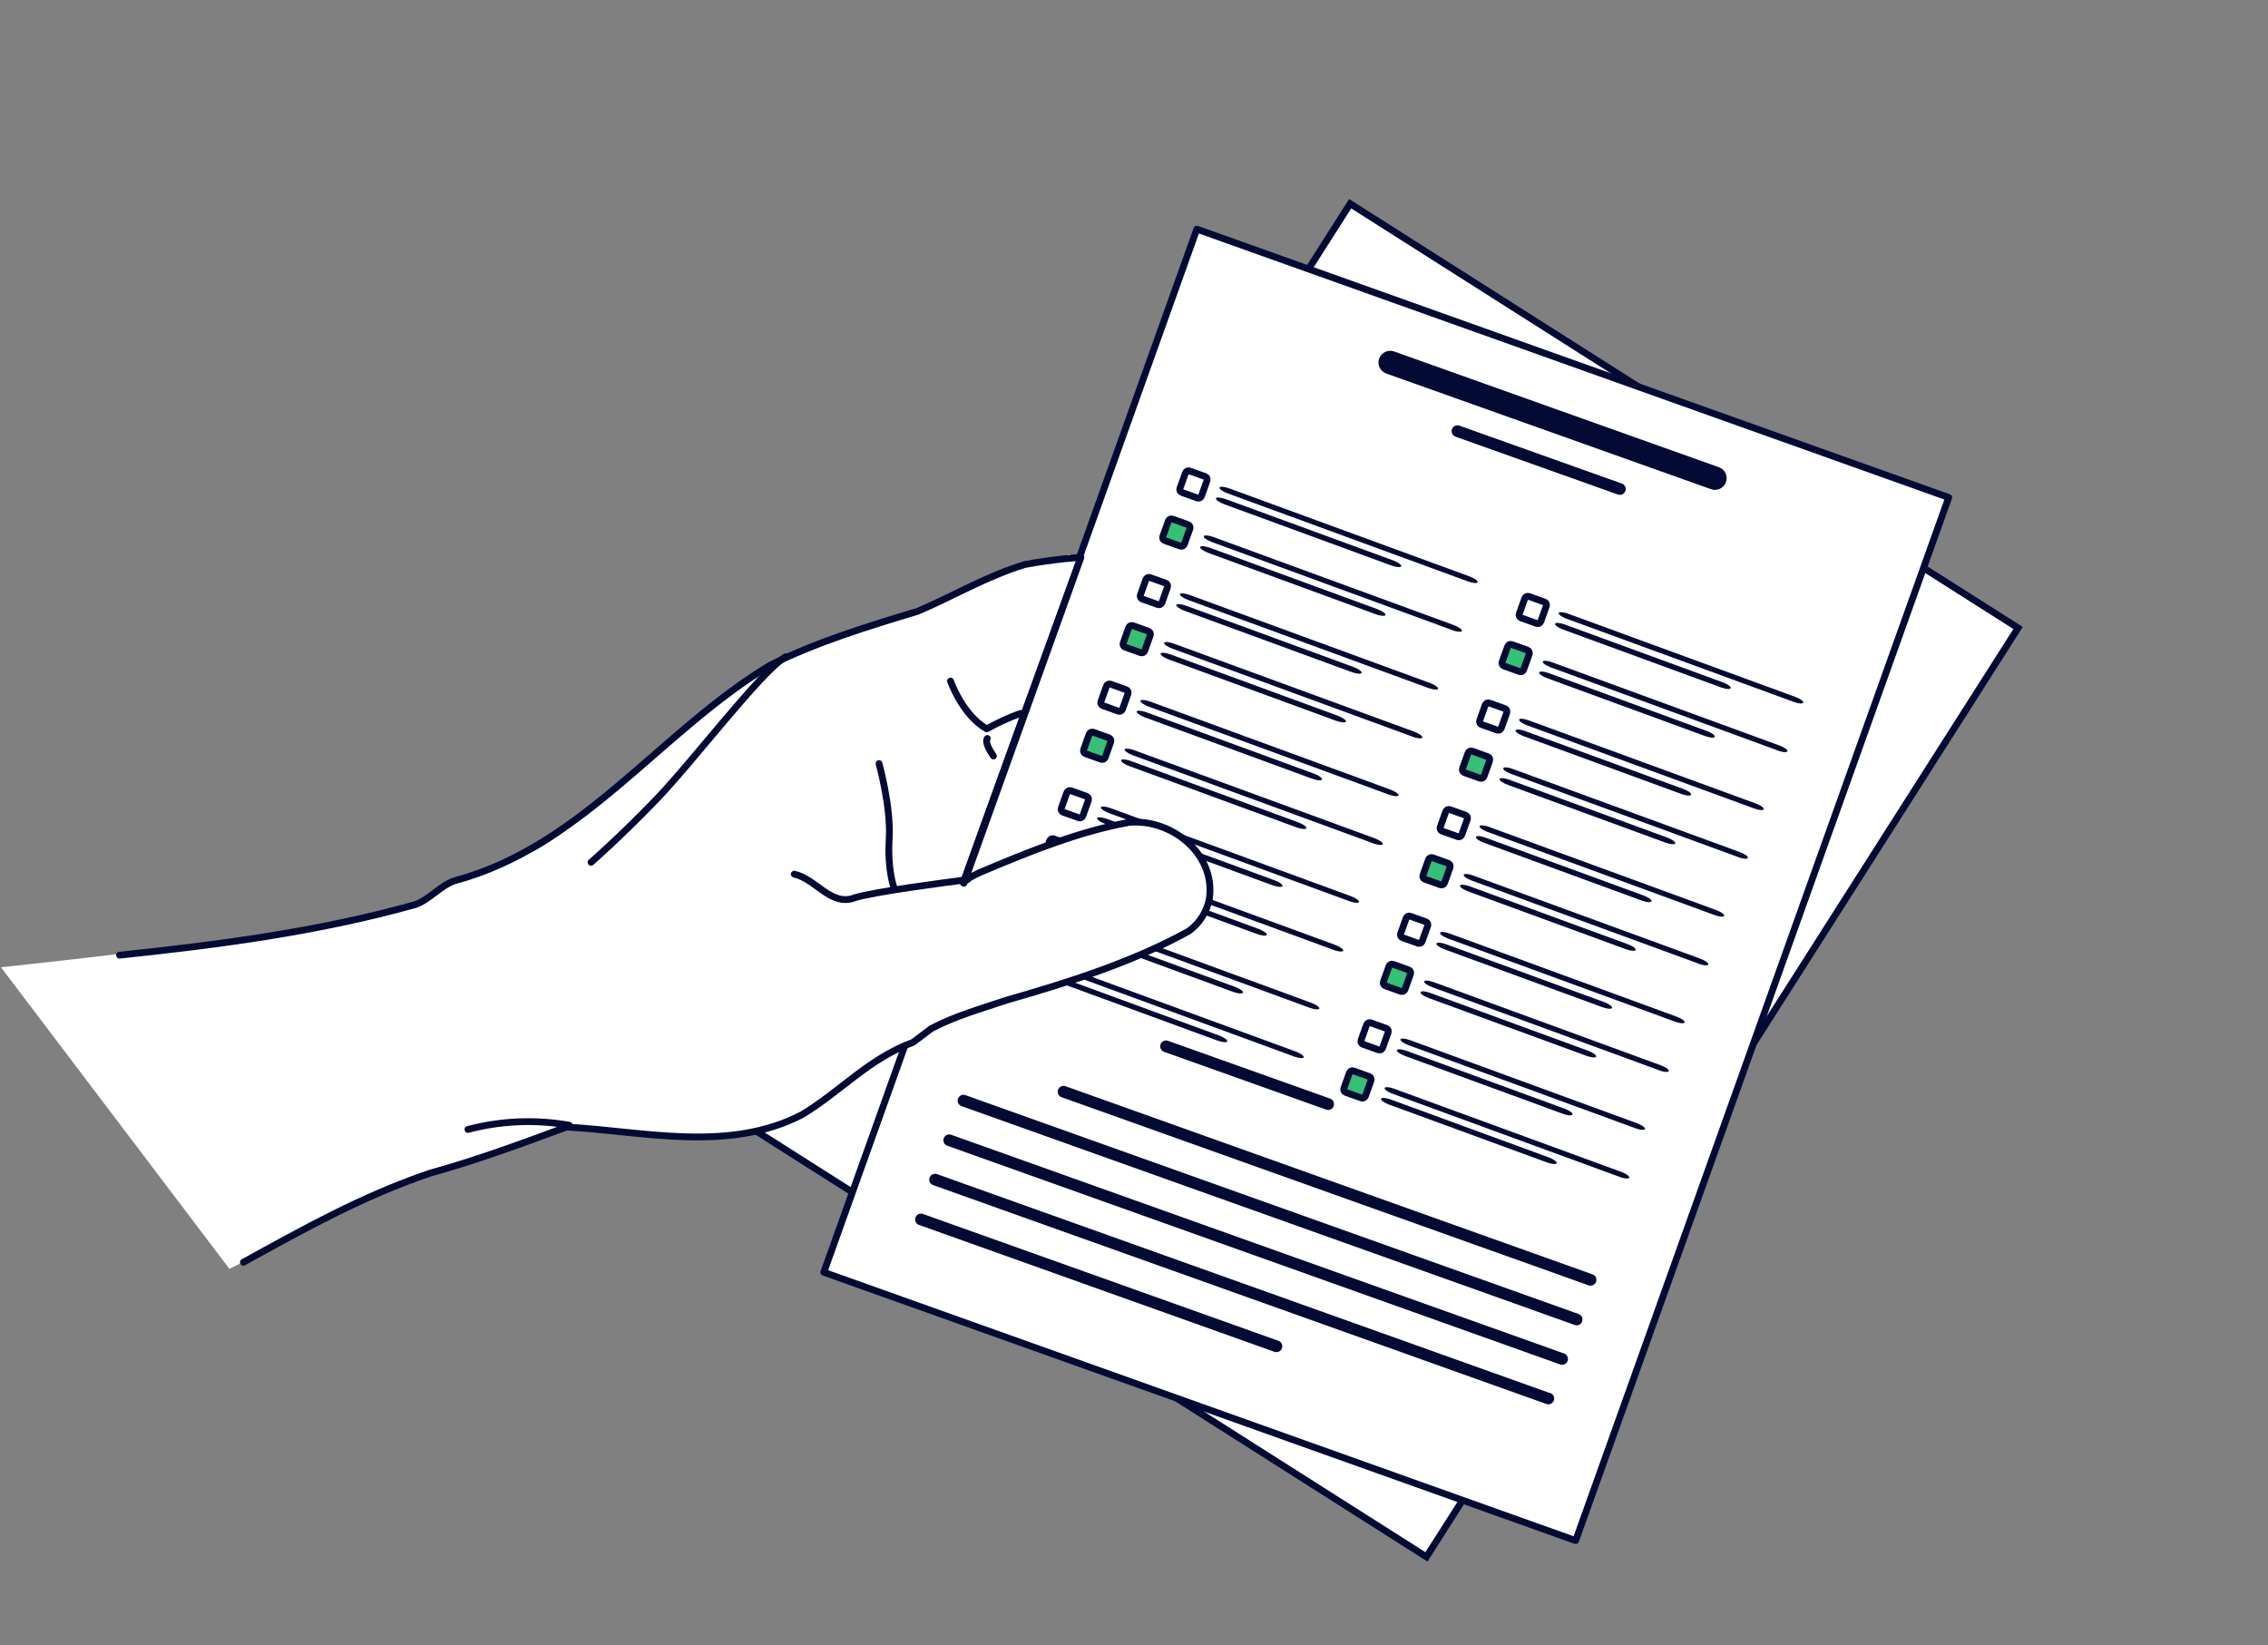 <?xml version="1.0" encoding="UTF-8"?> <svg xmlns="http://www.w3.org/2000/svg" width="233" height="169" viewBox="0 0 233 169" fill="none"><rect x="0" y="0" width="233" height="169" fill="#808080" stroke="none"/> <path d="M207.325 64.505L146.545 159.919L84.099 120.257L77.927 116.337L96.147 87.734L138.707 20.924L207.325 64.505Z" fill="white" stroke="#030B34" stroke-width="0.7"></path> <path d="M161.873 158.249L91.85 133.26L84.632 130.685L96.168 98.432L122.957 23.537L200.199 51.101L161.873 158.249Z" fill="white" stroke="#030B34" stroke-width="0.7" stroke-linecap="round" stroke-linejoin="round"></path> <mask id="mask0_4479_15776" style="mask-type:luminance" maskUnits="userSpaceOnUse" x="84" y="23" width="117" height="136"> <path d="M161.871 158.246L91.849 133.258L84.63 130.683L96.167 98.431L122.957 23.535L200.198 51.098L161.871 158.246Z" fill="white"></path> </mask> <g mask="url(#mask0_4479_15776)"> <path d="M176.572 47.987L143.224 36.103C142.923 35.996 142.592 36.012 142.303 36.148C142.015 36.284 141.792 36.529 141.684 36.829C141.577 37.129 141.593 37.459 141.729 37.747C141.866 38.036 142.111 38.258 142.412 38.366L175.76 50.242C175.91 50.298 176.069 50.324 176.228 50.318C176.388 50.312 176.545 50.275 176.689 50.208C176.834 50.141 176.964 50.046 177.072 49.929C177.18 49.811 177.263 49.673 177.316 49.523C177.37 49.373 177.393 49.214 177.385 49.055C177.376 48.896 177.336 48.74 177.266 48.597C177.196 48.454 177.099 48.325 176.979 48.22C176.859 48.115 176.72 48.034 176.569 47.983L176.572 47.987Z" fill="#030B34"></path> <path d="M166.587 49.659L149.932 43.722C149.782 43.669 149.616 43.677 149.472 43.745C149.328 43.814 149.216 43.937 149.163 44.087C149.109 44.237 149.118 44.402 149.186 44.546C149.255 44.69 149.378 44.801 149.528 44.855L166.186 50.788C166.262 50.819 166.342 50.835 166.424 50.834C166.505 50.833 166.586 50.815 166.66 50.782C166.734 50.749 166.801 50.701 166.857 50.641C166.912 50.581 166.954 50.511 166.982 50.434C167.009 50.358 167.02 50.276 167.015 50.195C167.009 50.114 166.988 50.035 166.951 49.962C166.914 49.89 166.862 49.826 166.8 49.773C166.737 49.721 166.665 49.682 166.587 49.659Z" fill="#030B34"></path> <path d="M136.65 112.848L119.996 106.911C119.845 106.857 119.68 106.865 119.535 106.934C119.391 107.002 119.28 107.125 119.226 107.275C119.173 107.425 119.181 107.591 119.25 107.735C119.318 107.879 119.441 107.99 119.592 108.043L136.246 113.98C136.397 114.034 136.562 114.026 136.707 113.957C136.851 113.889 136.962 113.766 137.016 113.616C137.069 113.466 137.061 113.3 136.992 113.156C136.924 113.012 136.801 112.901 136.65 112.848Z" fill="#030B34"></path> <path d="M163.576 130.889L109.467 111.575C109.317 111.521 109.151 111.53 109.007 111.598C108.863 111.666 108.751 111.789 108.698 111.939C108.644 112.09 108.653 112.255 108.721 112.399C108.79 112.543 108.913 112.654 109.063 112.708L163.176 132.018C163.251 132.049 163.332 132.064 163.413 132.063C163.495 132.062 163.575 132.044 163.65 132.011C163.724 131.978 163.791 131.93 163.846 131.87C163.902 131.811 163.944 131.74 163.971 131.664C163.998 131.587 164.01 131.506 164.004 131.425C163.999 131.344 163.977 131.264 163.94 131.192C163.903 131.119 163.852 131.055 163.79 131.003C163.727 130.951 163.654 130.912 163.576 130.889Z" fill="#030B34"></path> <path d="M162.131 134.957L99.211 112.501C99.136 112.47 99.055 112.455 98.974 112.456C98.892 112.457 98.812 112.475 98.737 112.508C98.663 112.541 98.596 112.589 98.541 112.649C98.486 112.708 98.443 112.779 98.416 112.855C98.389 112.932 98.377 113.013 98.383 113.094C98.388 113.175 98.41 113.255 98.447 113.327C98.484 113.4 98.535 113.464 98.598 113.516C98.66 113.568 98.733 113.607 98.811 113.63L161.727 136.082C161.802 136.116 161.884 136.134 161.967 136.135C162.049 136.136 162.131 136.119 162.208 136.087C162.284 136.055 162.352 136.007 162.409 135.947C162.466 135.887 162.51 135.816 162.538 135.738C162.565 135.66 162.577 135.577 162.571 135.495C162.566 135.412 162.543 135.332 162.505 135.259C162.467 135.185 162.414 135.121 162.349 135.069C162.285 135.017 162.211 134.979 162.131 134.957Z" fill="#030B34"></path> <path d="M160.662 139.022L97.746 116.57C97.671 116.539 97.59 116.523 97.509 116.524C97.427 116.525 97.347 116.543 97.273 116.576C97.198 116.609 97.131 116.657 97.076 116.717C97.021 116.777 96.978 116.847 96.951 116.924C96.924 117 96.913 117.082 96.918 117.163C96.923 117.244 96.945 117.323 96.982 117.396C97.019 117.468 97.07 117.532 97.133 117.584C97.195 117.637 97.268 117.675 97.346 117.699L160.254 140.144C160.33 140.175 160.41 140.19 160.492 140.189C160.573 140.188 160.654 140.17 160.728 140.137C160.802 140.104 160.869 140.056 160.925 139.997C160.98 139.937 161.022 139.867 161.05 139.79C161.077 139.713 161.088 139.632 161.083 139.551C161.077 139.47 161.056 139.391 161.019 139.318C160.982 139.246 160.93 139.181 160.868 139.129C160.805 139.077 160.733 139.038 160.655 139.015L160.662 139.022Z" fill="#030B34"></path> <path d="M159.212 143.088L96.31 120.621C96.234 120.587 96.152 120.569 96.07 120.569C95.987 120.568 95.905 120.584 95.829 120.617C95.752 120.649 95.684 120.697 95.627 120.757C95.57 120.817 95.526 120.888 95.499 120.966C95.471 121.043 95.459 121.126 95.465 121.209C95.47 121.291 95.493 121.371 95.531 121.445C95.569 121.518 95.622 121.583 95.687 121.635C95.751 121.687 95.826 121.725 95.905 121.747L158.821 144.199C158.897 144.233 158.978 144.25 159.061 144.251C159.144 144.252 159.226 144.236 159.302 144.203C159.378 144.171 159.447 144.123 159.504 144.063C159.561 144.003 159.604 143.932 159.632 143.854C159.66 143.776 159.672 143.694 159.666 143.611C159.66 143.529 159.638 143.448 159.6 143.375C159.561 143.302 159.508 143.237 159.444 143.185C159.38 143.133 159.305 143.095 159.225 143.073L159.212 143.088Z" fill="#030B34"></path> <path d="M131.336 137.724L94.844 124.705C94.769 124.674 94.688 124.658 94.607 124.659C94.525 124.66 94.445 124.678 94.371 124.711C94.296 124.744 94.229 124.792 94.174 124.852C94.119 124.912 94.076 124.982 94.049 125.058C94.022 125.135 94.011 125.216 94.016 125.298C94.021 125.379 94.043 125.458 94.08 125.531C94.117 125.603 94.168 125.667 94.231 125.719C94.293 125.771 94.366 125.81 94.444 125.834L130.932 138.857C131.006 138.883 131.085 138.895 131.164 138.891C131.243 138.887 131.321 138.868 131.392 138.834C131.464 138.8 131.528 138.752 131.581 138.694C131.634 138.635 131.675 138.567 131.701 138.492C131.728 138.418 131.739 138.339 131.735 138.26C131.731 138.182 131.712 138.104 131.678 138.033C131.644 137.962 131.596 137.898 131.537 137.845C131.479 137.792 131.41 137.751 131.336 137.724Z" fill="#030B34"></path> <path d="M123.808 48.948L122.201 48.374C122.034 48.315 121.85 48.401 121.791 48.568L121.217 50.171C121.157 50.337 121.244 50.521 121.411 50.58L123.018 51.154C123.185 51.213 123.369 51.127 123.428 50.96L124.002 49.357C124.061 49.19 123.974 49.007 123.808 48.948Z" fill="white" stroke="#030B34" stroke-width="0.7" stroke-miterlimit="10"></path> <path d="M119.745 59.897L118.138 59.324C117.971 59.264 117.788 59.351 117.728 59.517L117.154 61.121C117.095 61.287 117.182 61.47 117.349 61.53L118.956 62.103C119.122 62.163 119.306 62.076 119.366 61.91L119.939 60.307C119.999 60.14 119.912 59.957 119.745 59.897Z" fill="white" stroke="#030B34" stroke-width="0.7" stroke-miterlimit="10"></path> <path d="M115.69 70.847L114.083 70.273C113.917 70.214 113.733 70.3 113.673 70.467L113.1 72.07C113.04 72.236 113.127 72.42 113.294 72.479L114.901 73.053C115.068 73.112 115.251 73.025 115.311 72.859L115.885 71.256C115.944 71.089 115.857 70.906 115.69 70.847Z" fill="white" stroke="#030B34" stroke-width="0.7" stroke-miterlimit="10"></path> <path d="M111.62 81.794L110.013 81.221C109.846 81.162 109.663 81.248 109.603 81.415L109.029 83.018C108.97 83.184 109.057 83.368 109.224 83.427L110.831 84.001C110.997 84.06 111.181 83.974 111.241 83.807L111.814 82.204C111.874 82.037 111.787 81.854 111.62 81.794Z" fill="white" stroke="#030B34" stroke-width="0.7" stroke-miterlimit="10"></path> <path d="M107.558 92.745L105.951 92.171C105.784 92.112 105.6 92.198 105.541 92.365L104.967 93.968C104.907 94.134 104.994 94.318 105.161 94.377L106.768 94.951C106.935 95.01 107.119 94.923 107.178 94.757L107.752 93.154C107.811 92.987 107.724 92.804 107.558 92.745Z" fill="white" stroke="#030B34" stroke-width="0.7" stroke-miterlimit="10"></path> <path d="M158.667 61.837L157.06 61.264C156.893 61.204 156.71 61.291 156.65 61.457L156.076 63.06C156.017 63.227 156.104 63.41 156.271 63.47L157.877 64.043C158.044 64.103 158.228 64.016 158.288 63.849L158.861 62.246C158.921 62.08 158.834 61.897 158.667 61.837Z" fill="white" stroke="#030B34" stroke-width="0.7" stroke-miterlimit="10"></path> <path d="M154.604 72.787L152.998 72.213C152.831 72.153 152.647 72.24 152.587 72.407L152.014 74.01C151.954 74.176 152.041 74.36 152.208 74.419L153.815 74.993C153.982 75.052 154.165 74.965 154.225 74.799L154.799 73.196C154.858 73.029 154.771 72.846 154.604 72.787Z" fill="white" stroke="#030B34" stroke-width="0.7" stroke-miterlimit="10"></path> <path d="M150.55 83.735L148.943 83.162C148.776 83.102 148.592 83.189 148.533 83.355L147.959 84.958C147.899 85.125 147.986 85.308 148.153 85.368L149.76 85.941C149.927 86.001 150.111 85.914 150.17 85.747L150.744 84.144C150.804 83.978 150.717 83.794 150.55 83.735Z" fill="white" stroke="#030B34" stroke-width="0.7" stroke-miterlimit="10"></path> <path d="M146.479 94.685L144.873 94.111C144.706 94.052 144.522 94.138 144.462 94.305L143.889 95.908C143.829 96.075 143.916 96.258 144.083 96.317L145.69 96.891C145.857 96.95 146.04 96.864 146.1 96.697L146.674 95.094C146.733 94.927 146.646 94.744 146.479 94.685Z" fill="white" stroke="#030B34" stroke-width="0.7" stroke-miterlimit="10"></path> <path d="M142.417 105.634L140.81 105.06C140.643 105.001 140.46 105.087 140.4 105.254L139.826 106.857C139.767 107.023 139.854 107.207 140.021 107.266L141.627 107.84C141.794 107.899 141.978 107.813 142.038 107.646L142.611 106.043C142.671 105.876 142.584 105.693 142.417 105.634Z" fill="white" stroke="#030B34" stroke-width="0.7" stroke-miterlimit="10"></path> <path d="M150.784 59.714L126.143 50.688C125.894 50.594 125.665 50.479 125.505 50.366C125.345 50.253 125.265 50.151 125.282 50.081C125.307 50.014 125.43 49.987 125.623 50.005C125.816 50.022 126.064 50.084 126.313 50.175L150.954 59.201C151.203 59.293 151.432 59.408 151.59 59.52C151.748 59.632 151.824 59.733 151.8 59.8C151.79 59.834 151.757 59.859 151.701 59.873C151.644 59.888 151.567 59.891 151.472 59.883C151.377 59.875 151.268 59.856 151.15 59.827C151.032 59.797 150.907 59.759 150.784 59.714Z" fill="#030B34"></path> <path d="M146.722 70.663L122.081 61.638C121.831 61.544 121.603 61.429 121.443 61.316C121.282 61.203 121.203 61.101 121.22 61.031C121.245 60.964 121.367 60.936 121.56 60.954C121.754 60.972 122.002 61.033 122.25 61.125L146.892 70.15C147.14 70.242 147.369 70.357 147.527 70.469C147.686 70.582 147.761 70.683 147.737 70.75C147.728 70.784 147.694 70.809 147.638 70.823C147.582 70.837 147.504 70.84 147.409 70.832C147.315 70.824 147.205 70.805 147.087 70.776C146.969 70.747 146.845 70.709 146.722 70.663Z" fill="#030B34"></path> <path d="M142.659 81.612L118.018 72.586C117.769 72.492 117.54 72.377 117.38 72.264C117.22 72.151 117.14 72.049 117.157 71.979C117.182 71.912 117.305 71.885 117.498 71.902C117.691 71.92 117.939 71.982 118.188 72.073L142.829 81.099C143.078 81.191 143.307 81.306 143.465 81.418C143.623 81.53 143.699 81.631 143.675 81.698C143.665 81.732 143.632 81.757 143.576 81.771C143.519 81.786 143.442 81.789 143.347 81.781C143.252 81.773 143.143 81.754 143.025 81.725C142.907 81.695 142.782 81.657 142.659 81.612Z" fill="#030B34"></path> <path d="M138.605 92.561L113.963 83.535C113.714 83.442 113.486 83.326 113.325 83.213C113.165 83.1 113.085 82.998 113.102 82.928C113.127 82.862 113.25 82.834 113.443 82.852C113.636 82.869 113.885 82.931 114.133 83.023L138.775 92.048C139.023 92.14 139.252 92.255 139.41 92.367C139.569 92.48 139.644 92.58 139.62 92.647C139.611 92.681 139.577 92.706 139.521 92.721C139.465 92.735 139.387 92.738 139.292 92.73C139.198 92.722 139.088 92.703 138.97 92.674C138.852 92.645 138.728 92.606 138.605 92.561Z" fill="#030B34"></path> <path d="M134.527 103.51L109.885 94.485C109.636 94.391 109.407 94.276 109.247 94.163C109.087 94.05 109.007 93.948 109.024 93.878C109.049 93.811 109.172 93.783 109.365 93.801C109.558 93.819 109.806 93.88 110.055 93.972L134.697 102.998C134.945 103.09 135.174 103.204 135.332 103.317C135.491 103.429 135.566 103.53 135.542 103.597C135.533 103.631 135.499 103.656 135.443 103.67C135.386 103.684 135.309 103.687 135.214 103.679C135.12 103.671 135.01 103.652 134.892 103.623C134.774 103.594 134.65 103.556 134.527 103.51Z" fill="#030B34"></path> <path d="M184.286 72.102L160.937 63.555C160.701 63.466 160.485 63.355 160.334 63.246C160.183 63.136 160.109 63.036 160.126 62.966C160.151 62.9 160.269 62.87 160.453 62.884C160.637 62.898 160.872 62.955 161.108 63.042L184.457 71.59C184.692 71.677 184.908 71.787 185.057 71.896C185.207 72.005 185.277 72.104 185.253 72.171C185.243 72.205 185.211 72.23 185.157 72.245C185.103 72.26 185.029 72.265 184.939 72.258C184.849 72.252 184.744 72.235 184.632 72.208C184.52 72.181 184.402 72.145 184.286 72.102Z" fill="#030B34"></path> <path d="M180.223 83.05L156.875 74.503C156.638 74.414 156.423 74.303 156.272 74.194C156.121 74.084 156.046 73.984 156.064 73.915C156.089 73.848 156.206 73.818 156.39 73.832C156.574 73.847 156.81 73.904 157.045 73.991L180.394 82.538C180.63 82.625 180.846 82.735 180.995 82.844C181.144 82.953 181.214 83.052 181.19 83.119C181.181 83.153 181.148 83.178 181.094 83.194C181.04 83.209 180.966 83.213 180.876 83.207C180.786 83.2 180.682 83.183 180.57 83.156C180.458 83.129 180.34 83.094 180.223 83.05Z" fill="#030B34"></path> <path d="M176.161 94L152.812 85.453C152.576 85.364 152.36 85.253 152.209 85.144C152.058 85.034 151.984 84.934 152.001 84.864C152.026 84.797 152.144 84.768 152.328 84.782C152.512 84.796 152.747 84.853 152.983 84.94L176.332 93.488C176.567 93.575 176.783 93.685 176.932 93.794C177.082 93.903 177.152 94.002 177.128 94.069C177.118 94.103 177.086 94.128 177.032 94.143C176.978 94.158 176.904 94.163 176.814 94.156C176.724 94.15 176.619 94.133 176.507 94.106C176.395 94.079 176.277 94.043 176.161 94Z" fill="#030B34"></path> <path d="M172.098 104.949L148.75 96.402C148.513 96.313 148.298 96.202 148.147 96.093C147.996 95.983 147.921 95.883 147.939 95.813C147.964 95.747 148.081 95.717 148.265 95.731C148.449 95.746 148.685 95.802 148.92 95.889L172.269 104.437C172.505 104.524 172.721 104.634 172.87 104.743C173.019 104.852 173.089 104.951 173.065 105.018C173.056 105.052 173.023 105.077 172.969 105.092C172.915 105.108 172.841 105.112 172.751 105.106C172.661 105.099 172.557 105.082 172.445 105.055C172.333 105.028 172.215 104.992 172.098 104.949Z" fill="#030B34"></path> <path d="M168.028 115.899L144.679 107.351C144.443 107.262 144.227 107.152 144.076 107.042C143.925 106.933 143.851 106.833 143.869 106.763C143.893 106.696 144.011 106.667 144.195 106.681C144.379 106.695 144.615 106.752 144.85 106.839L168.199 115.386C168.434 115.474 168.65 115.584 168.8 115.693C168.949 115.802 169.019 115.9 168.995 115.967C168.986 116.002 168.953 116.027 168.899 116.042C168.845 116.057 168.771 116.062 168.681 116.055C168.591 116.049 168.487 116.032 168.374 116.005C168.262 115.978 168.145 115.942 168.028 115.899Z" fill="#030B34"></path> <path d="M142.908 58.076L125.781 51.799C125.527 51.705 125.293 51.588 125.131 51.473C124.969 51.359 124.892 51.256 124.916 51.187C124.941 51.119 125.066 51.09 125.263 51.108C125.46 51.126 125.714 51.189 125.968 51.283L143.103 57.558C143.35 57.649 143.578 57.762 143.738 57.874C143.898 57.986 143.976 58.087 143.957 58.155C143.951 58.192 143.919 58.22 143.863 58.237C143.806 58.253 143.727 58.258 143.629 58.25C143.531 58.243 143.416 58.224 143.292 58.194C143.169 58.164 143.038 58.124 142.908 58.076Z" fill="#030B34"></path> <path d="M138.838 69.026L121.711 62.749C121.457 62.655 121.223 62.538 121.061 62.423C120.899 62.308 120.821 62.205 120.846 62.137C120.871 62.068 120.996 62.04 121.193 62.058C121.39 62.075 121.643 62.138 121.897 62.232L139.033 68.507C139.28 68.598 139.508 68.712 139.668 68.823C139.828 68.935 139.906 69.036 139.886 69.104C139.881 69.142 139.849 69.17 139.792 69.186C139.736 69.202 139.656 69.207 139.558 69.2C139.46 69.192 139.346 69.173 139.222 69.143C139.098 69.113 138.968 69.073 138.838 69.026Z" fill="#030B34"></path> <path d="M134.768 79.975L117.641 73.698C117.386 73.604 117.153 73.487 116.991 73.372C116.828 73.257 116.751 73.154 116.776 73.086C116.801 73.017 116.925 72.989 117.122 73.007C117.32 73.025 117.573 73.088 117.827 73.181L134.962 79.456C135.21 79.547 135.438 79.661 135.598 79.773C135.757 79.885 135.836 79.985 135.816 80.054C135.81 80.091 135.778 80.119 135.722 80.135C135.666 80.152 135.586 80.156 135.488 80.149C135.39 80.142 135.276 80.122 135.152 80.092C135.028 80.062 134.897 80.022 134.768 79.975Z" fill="#030B34"></path> <path d="M130.705 90.925L113.578 84.647C113.324 84.554 113.09 84.437 112.928 84.322C112.766 84.207 112.689 84.104 112.713 84.036C112.738 83.967 112.863 83.939 113.06 83.957C113.257 83.974 113.51 84.037 113.765 84.131L130.9 90.406C131.147 90.497 131.375 90.611 131.535 90.722C131.695 90.834 131.773 90.935 131.754 91.003C131.748 91.041 131.716 91.069 131.66 91.085C131.603 91.101 131.524 91.106 131.426 91.099C131.328 91.091 131.213 91.072 131.089 91.042C130.966 91.012 130.835 90.972 130.705 90.925Z" fill="#030B34"></path> <path d="M126.65 101.873L109.523 95.596C109.269 95.502 109.035 95.385 108.873 95.27C108.711 95.156 108.634 95.053 108.659 94.984C108.683 94.916 108.808 94.887 109.005 94.905C109.202 94.923 109.456 94.986 109.71 95.079L126.845 101.355C127.092 101.446 127.321 101.559 127.48 101.671C127.64 101.783 127.719 101.884 127.699 101.952C127.693 101.989 127.661 102.017 127.605 102.033C127.549 102.05 127.469 102.054 127.371 102.047C127.273 102.04 127.159 102.021 127.035 101.991C126.911 101.961 126.78 101.921 126.65 101.873Z" fill="#030B34"></path> <path d="M176.801 70.609L160.573 64.664C160.332 64.575 160.111 64.463 159.958 64.352C159.805 64.24 159.734 64.139 159.758 64.071C159.783 64.002 159.902 63.972 160.09 63.986C160.278 64.001 160.519 64.059 160.759 64.147L176.996 70.09C177.23 70.176 177.446 70.285 177.596 70.394C177.747 70.502 177.82 70.601 177.8 70.669C177.794 70.707 177.763 70.735 177.709 70.752C177.655 70.769 177.579 70.775 177.485 70.769C177.392 70.764 177.283 70.747 177.166 70.719C177.048 70.691 176.924 70.654 176.801 70.609Z" fill="#030B34"></path> <path d="M172.739 81.558L156.51 75.614C156.269 75.525 156.048 75.412 155.896 75.301C155.743 75.19 155.671 75.089 155.696 75.02C155.721 74.952 155.84 74.921 156.028 74.936C156.215 74.95 156.456 75.008 156.697 75.097L172.933 81.04C173.168 81.126 173.383 81.235 173.534 81.343C173.684 81.452 173.757 81.55 173.737 81.619C173.731 81.656 173.7 81.684 173.646 81.701C173.592 81.719 173.516 81.725 173.423 81.719C173.329 81.713 173.221 81.696 173.103 81.668C172.985 81.641 172.861 81.603 172.739 81.558Z" fill="#030B34"></path> <path d="M168.668 92.507L152.44 86.562C152.199 86.473 151.978 86.361 151.825 86.249C151.673 86.138 151.601 86.037 151.626 85.969C151.65 85.9 151.77 85.87 151.957 85.884C152.145 85.899 152.386 85.957 152.627 86.046L168.863 91.988C169.097 92.074 169.313 92.183 169.463 92.292C169.614 92.4 169.687 92.499 169.667 92.567C169.661 92.604 169.63 92.632 169.576 92.65C169.522 92.667 169.446 92.673 169.353 92.667C169.259 92.662 169.15 92.645 169.033 92.617C168.915 92.589 168.791 92.552 168.668 92.507Z" fill="#030B34"></path> <path d="M164.614 103.456L148.385 97.511C148.144 97.422 147.923 97.31 147.771 97.199C147.618 97.087 147.546 96.986 147.571 96.918C147.596 96.849 147.715 96.819 147.903 96.833C148.09 96.848 148.331 96.906 148.572 96.995L164.808 102.937C165.043 103.024 165.258 103.133 165.409 103.241C165.559 103.349 165.632 103.448 165.612 103.516C165.606 103.554 165.575 103.582 165.521 103.599C165.467 103.616 165.391 103.622 165.298 103.617C165.204 103.611 165.096 103.594 164.978 103.566C164.86 103.539 164.736 103.501 164.614 103.456Z" fill="#030B34"></path> <path d="M160.551 114.405L144.323 108.46C144.082 108.371 143.861 108.259 143.708 108.147C143.555 108.036 143.484 107.935 143.508 107.867C143.533 107.798 143.652 107.768 143.84 107.782C144.028 107.797 144.269 107.855 144.509 107.943L160.746 113.886C160.98 113.972 161.196 114.081 161.346 114.19C161.497 114.298 161.57 114.397 161.55 114.465C161.544 114.502 161.513 114.53 161.459 114.548C161.405 114.565 161.329 114.571 161.235 114.565C161.142 114.56 161.033 114.543 160.916 114.515C160.798 114.487 160.674 114.45 160.551 114.405Z" fill="#030B34"></path> <path d="M122.05 53.889L120.443 53.316C120.276 53.256 120.092 53.343 120.033 53.51L119.459 55.113C119.399 55.279 119.486 55.462 119.653 55.522L121.26 56.095C121.427 56.155 121.611 56.068 121.67 55.902L122.244 54.299C122.304 54.132 122.217 53.949 122.05 53.889Z" fill="#35C075" stroke="#030B34" stroke-width="0.7" stroke-miterlimit="10"></path> <path d="M117.979 64.838L116.373 64.264C116.206 64.205 116.022 64.291 115.962 64.458L115.389 66.061C115.329 66.228 115.416 66.411 115.583 66.47L117.19 67.044C117.357 67.103 117.54 67.017 117.6 66.85L118.174 65.247C118.233 65.081 118.146 64.897 117.979 64.838Z" fill="#35C075" stroke="#030B34" stroke-width="0.7" stroke-miterlimit="10"></path> <path d="M113.917 75.787L112.31 75.213C112.143 75.154 111.96 75.24 111.9 75.407L111.326 77.01C111.267 77.177 111.354 77.36 111.521 77.419L113.127 77.993C113.294 78.052 113.478 77.966 113.538 77.799L114.111 76.196C114.171 76.03 114.084 75.846 113.917 75.787Z" fill="#35C075" stroke="#030B34" stroke-width="0.7" stroke-miterlimit="10"></path> <path d="M109.854 86.736L108.248 86.163C108.081 86.103 107.897 86.19 107.837 86.357L107.264 87.96C107.204 88.126 107.291 88.309 107.458 88.369L109.065 88.942C109.232 89.002 109.415 88.915 109.475 88.749L110.049 87.146C110.108 86.979 110.021 86.796 109.854 86.736Z" fill="#35C075" stroke="#030B34" stroke-width="0.7" stroke-miterlimit="10"></path> <path d="M105.792 97.686L104.185 97.112C104.018 97.053 103.835 97.14 103.775 97.306L103.201 98.909C103.142 99.076 103.229 99.259 103.396 99.319L105.002 99.892C105.169 99.951 105.353 99.865 105.413 99.698L105.986 98.095C106.046 97.929 105.959 97.746 105.792 97.686Z" fill="#35C075" stroke="#030B34" stroke-width="0.7" stroke-miterlimit="10"></path> <path d="M156.909 66.778L155.302 66.204C155.135 66.144 154.952 66.231 154.892 66.398L154.318 68.001C154.259 68.167 154.346 68.35 154.513 68.41L156.12 68.984C156.287 69.043 156.47 68.956 156.53 68.79L157.103 67.187C157.163 67.02 157.076 66.837 156.909 66.778Z" fill="#35C075" stroke="#030B34" stroke-width="0.7" stroke-miterlimit="10"></path> <path d="M152.839 77.727L151.232 77.154C151.065 77.094 150.881 77.181 150.822 77.347L150.248 78.951C150.188 79.117 150.275 79.3 150.442 79.36L152.049 79.933C152.216 79.993 152.4 79.906 152.459 79.74L153.033 78.136C153.093 77.97 153.006 77.787 152.839 77.727Z" fill="#35C075" stroke="#030B34" stroke-width="0.7" stroke-miterlimit="10"></path> <path d="M148.776 88.677L147.169 88.103C147.002 88.044 146.819 88.13 146.759 88.297L146.186 89.9C146.126 90.066 146.213 90.25 146.38 90.309L147.987 90.883C148.154 90.942 148.337 90.856 148.397 90.689L148.971 89.086C149.03 88.919 148.943 88.736 148.776 88.677Z" fill="#35C075" stroke="#030B34" stroke-width="0.7" stroke-miterlimit="10"></path> <path d="M144.714 99.626L143.107 99.052C142.94 98.993 142.756 99.08 142.697 99.246L142.123 100.849C142.063 101.016 142.15 101.199 142.317 101.258L143.924 101.832C144.091 101.891 144.275 101.805 144.334 101.638L144.908 100.035C144.968 99.869 144.881 99.685 144.714 99.626Z" fill="#35C075" stroke="#030B34" stroke-width="0.7" stroke-miterlimit="10"></path> <path d="M140.651 110.575L139.044 110.001C138.877 109.942 138.694 110.028 138.634 110.195L138.061 111.798C138.001 111.964 138.088 112.148 138.255 112.207L139.862 112.781C140.029 112.84 140.212 112.753 140.272 112.587L140.846 110.984C140.905 110.817 140.818 110.634 140.651 110.575Z" fill="#35C075" stroke="#030B34" stroke-width="0.7" stroke-miterlimit="10"></path> <path d="M149.158 64.709L124.516 55.684C124.268 55.592 124.039 55.477 123.881 55.365C123.722 55.252 123.647 55.152 123.671 55.084C123.68 55.05 123.714 55.025 123.77 55.011C123.826 54.997 123.904 54.994 123.999 55.002C124.093 55.01 124.203 55.029 124.321 55.058C124.439 55.087 124.563 55.126 124.686 55.171L149.328 64.197C149.453 64.243 149.575 64.296 149.687 64.352C149.799 64.407 149.897 64.465 149.978 64.522C150.058 64.579 150.118 64.633 150.155 64.683C150.192 64.732 150.204 64.775 150.192 64.808C150.18 64.842 150.143 64.867 150.084 64.88C150.024 64.894 149.943 64.896 149.846 64.888C149.748 64.879 149.636 64.859 149.515 64.829C149.394 64.799 149.267 64.76 149.141 64.713L149.158 64.709Z" fill="#030B34"></path> <path d="M145.087 75.659L120.446 66.633C120.197 66.541 119.969 66.426 119.81 66.314C119.652 66.202 119.576 66.101 119.601 66.034C119.61 66 119.643 65.975 119.7 65.961C119.756 65.946 119.834 65.943 119.928 65.951C120.023 65.959 120.132 65.978 120.251 66.007C120.369 66.037 120.493 66.075 120.616 66.121L145.257 75.146C145.383 75.192 145.505 75.245 145.617 75.301C145.728 75.357 145.827 75.415 145.907 75.472C145.988 75.528 146.048 75.583 146.085 75.632C146.121 75.681 146.134 75.724 146.122 75.758C146.11 75.792 146.073 75.816 146.013 75.83C145.954 75.843 145.873 75.846 145.775 75.837C145.678 75.828 145.565 75.808 145.444 75.778C145.323 75.748 145.196 75.709 145.071 75.662L145.087 75.659Z" fill="#030B34"></path> <path d="M141.025 86.607L116.383 77.582C116.135 77.49 115.906 77.375 115.748 77.263C115.589 77.15 115.514 77.049 115.538 76.983C115.547 76.948 115.581 76.923 115.637 76.909C115.693 76.895 115.771 76.892 115.866 76.9C115.96 76.908 116.07 76.927 116.188 76.956C116.306 76.985 116.43 77.023 116.553 77.069L141.195 86.094C141.32 86.141 141.443 86.194 141.554 86.249C141.666 86.305 141.764 86.363 141.845 86.42C141.925 86.477 141.985 86.531 142.022 86.581C142.059 86.63 142.072 86.672 142.059 86.706C142.047 86.74 142.01 86.765 141.951 86.778C141.891 86.792 141.81 86.794 141.713 86.785C141.615 86.777 141.503 86.757 141.382 86.727C141.261 86.697 141.134 86.657 141.008 86.611L141.025 86.607Z" fill="#030B34"></path> <path d="M136.962 97.556L112.321 88.53C112.072 88.438 111.844 88.324 111.685 88.211C111.527 88.099 111.451 87.998 111.476 87.931C111.485 87.897 111.518 87.872 111.575 87.858C111.631 87.844 111.709 87.841 111.803 87.849C111.898 87.857 112.007 87.876 112.126 87.905C112.244 87.934 112.368 87.972 112.491 88.018L137.132 97.043C137.258 97.09 137.38 97.142 137.492 97.198C137.603 97.254 137.702 97.312 137.782 97.369C137.863 97.426 137.923 97.48 137.96 97.529C137.996 97.578 138.009 97.621 137.997 97.655C137.985 97.689 137.948 97.713 137.888 97.727C137.829 97.741 137.748 97.743 137.65 97.734C137.553 97.725 137.44 97.705 137.319 97.675C137.198 97.645 137.071 97.606 136.946 97.56L136.962 97.556Z" fill="#030B34"></path> <path d="M132.9 108.505L108.258 99.48C108.01 99.388 107.781 99.273 107.623 99.161C107.464 99.048 107.389 98.948 107.413 98.881C107.422 98.847 107.456 98.822 107.512 98.807C107.568 98.793 107.646 98.79 107.741 98.798C107.835 98.806 107.945 98.825 108.063 98.854C108.181 98.883 108.305 98.922 108.428 98.967L133.07 107.993C133.195 108.039 133.318 108.092 133.429 108.148C133.541 108.204 133.639 108.262 133.72 108.318C133.8 108.375 133.86 108.43 133.897 108.479C133.934 108.528 133.947 108.571 133.934 108.605C133.922 108.638 133.885 108.663 133.826 108.676C133.766 108.69 133.685 108.692 133.588 108.684C133.49 108.675 133.378 108.655 133.257 108.625C133.136 108.595 133.009 108.556 132.883 108.509L132.9 108.505Z" fill="#030B34"></path> <path d="M182.644 77.091L159.295 68.544C159.06 68.457 158.844 68.347 158.694 68.238C158.545 68.129 158.475 68.03 158.499 67.963C158.509 67.929 158.541 67.903 158.595 67.888C158.649 67.873 158.723 67.869 158.813 67.875C158.903 67.882 159.007 67.899 159.12 67.925C159.232 67.952 159.35 67.988 159.466 68.031L182.815 76.579C182.934 76.623 183.05 76.673 183.155 76.727C183.26 76.781 183.354 76.836 183.429 76.891C183.505 76.947 183.561 77 183.596 77.048C183.63 77.096 183.641 77.138 183.629 77.172C183.617 77.206 183.581 77.231 183.524 77.246C183.467 77.26 183.39 77.264 183.297 77.257C183.204 77.25 183.097 77.232 182.982 77.204C182.868 77.176 182.747 77.139 182.628 77.095L182.644 77.091Z" fill="#030B34"></path> <path d="M178.581 88.041L155.233 79.494C154.997 79.407 154.781 79.297 154.632 79.188C154.483 79.079 154.413 78.98 154.437 78.913C154.446 78.879 154.479 78.854 154.533 78.838C154.586 78.823 154.661 78.819 154.751 78.825C154.841 78.832 154.945 78.849 155.057 78.876C155.169 78.903 155.287 78.939 155.404 78.982L178.752 87.529C178.871 87.573 178.987 87.623 179.092 87.677C179.198 87.731 179.291 87.787 179.367 87.842C179.442 87.897 179.499 87.95 179.533 87.998C179.567 88.046 179.579 88.088 179.566 88.122C179.554 88.156 179.519 88.181 179.462 88.196C179.405 88.21 179.328 88.214 179.235 88.207C179.142 88.2 179.035 88.182 178.92 88.154C178.805 88.126 178.685 88.09 178.565 88.046L178.581 88.041Z" fill="#030B34"></path> <path d="M174.519 98.99L151.17 90.442C150.935 90.355 150.719 90.245 150.569 90.136C150.42 90.027 150.35 89.928 150.374 89.861C150.384 89.827 150.416 89.802 150.47 89.787C150.524 89.772 150.598 89.767 150.688 89.774C150.778 89.78 150.882 89.797 150.995 89.824C151.107 89.851 151.225 89.887 151.341 89.93L174.69 98.477C174.809 98.521 174.925 98.572 175.03 98.625C175.135 98.679 175.229 98.735 175.304 98.79C175.38 98.845 175.436 98.898 175.471 98.946C175.505 98.995 175.516 99.037 175.504 99.071C175.492 99.105 175.456 99.129 175.399 99.144C175.342 99.159 175.265 99.162 175.172 99.155C175.079 99.148 174.972 99.13 174.857 99.102C174.743 99.075 174.622 99.038 174.503 98.994L174.519 98.99Z" fill="#030B34"></path> <path d="M170.456 109.939L147.108 101.392C146.872 101.304 146.656 101.194 146.507 101.085C146.358 100.976 146.288 100.878 146.312 100.811C146.321 100.776 146.354 100.751 146.408 100.736C146.461 100.721 146.536 100.716 146.626 100.723C146.716 100.729 146.82 100.746 146.932 100.773C147.044 100.8 147.162 100.836 147.279 100.879L170.627 109.427C170.746 109.471 170.862 109.521 170.967 109.574C171.073 109.628 171.166 109.684 171.242 109.739C171.317 109.794 171.374 109.847 171.408 109.896C171.442 109.944 171.454 109.986 171.441 110.02C171.429 110.054 171.394 110.079 171.337 110.093C171.28 110.108 171.203 110.111 171.11 110.104C171.017 110.097 170.91 110.079 170.795 110.052C170.68 110.024 170.56 109.987 170.44 109.943L170.456 109.939Z" fill="#030B34"></path> <path d="M166.394 120.888L143.045 112.341C142.81 112.254 142.594 112.144 142.444 112.035C142.295 111.926 142.225 111.827 142.249 111.76C142.259 111.726 142.291 111.701 142.345 111.685C142.399 111.67 142.473 111.666 142.563 111.672C142.653 111.679 142.757 111.696 142.87 111.723C142.982 111.75 143.1 111.786 143.216 111.829L166.565 120.376C166.684 120.42 166.8 120.47 166.905 120.524C167.01 120.578 167.104 120.634 167.179 120.689C167.255 120.744 167.311 120.797 167.346 120.845C167.38 120.893 167.391 120.935 167.379 120.969C167.367 121.003 167.331 121.028 167.274 121.043C167.217 121.057 167.14 121.061 167.047 121.054C166.954 121.047 166.847 121.029 166.732 121.001C166.618 120.973 166.497 120.937 166.378 120.893L166.394 120.888Z" fill="#030B34"></path> <path d="M141.287 63.077L124.175 56.807C123.92 56.714 123.685 56.596 123.52 56.481C123.356 56.366 123.276 56.262 123.299 56.192C123.321 56.123 123.444 56.093 123.641 56.11C123.837 56.127 124.091 56.189 124.346 56.283L141.473 62.56C141.599 62.606 141.721 62.659 141.833 62.715C141.944 62.771 142.043 62.829 142.123 62.886C142.204 62.943 142.264 62.997 142.301 63.046C142.338 63.095 142.35 63.138 142.338 63.172C142.326 63.206 142.289 63.23 142.229 63.244C142.17 63.257 142.089 63.26 141.991 63.251C141.894 63.242 141.781 63.222 141.66 63.192C141.54 63.162 141.413 63.123 141.287 63.077Z" fill="#030B34"></path> <path d="M137.224 74.025L120.113 67.756C119.858 67.662 119.622 67.545 119.458 67.43C119.293 67.314 119.214 67.21 119.236 67.141C119.259 67.071 119.382 67.042 119.578 67.059C119.775 67.076 120.029 67.138 120.284 67.231L137.411 73.508C137.537 73.555 137.659 73.608 137.77 73.663C137.882 73.719 137.981 73.777 138.061 73.834C138.141 73.891 138.201 73.945 138.238 73.995C138.275 74.044 138.288 74.086 138.275 74.12C138.263 74.154 138.226 74.179 138.167 74.192C138.107 74.206 138.027 74.208 137.929 74.199C137.831 74.191 137.719 74.171 137.598 74.141C137.477 74.111 137.35 74.071 137.224 74.025Z" fill="#030B34"></path> <path d="M133.162 84.974L116.05 78.705C115.795 78.612 115.56 78.494 115.395 78.379C115.231 78.264 115.151 78.16 115.174 78.09C115.196 78.021 115.319 77.991 115.516 78.008C115.712 78.025 115.966 78.087 116.221 78.181L133.348 84.458C133.474 84.504 133.596 84.557 133.708 84.613C133.819 84.669 133.918 84.727 133.998 84.784C134.079 84.84 134.139 84.895 134.176 84.944C134.213 84.993 134.225 85.036 134.213 85.07C134.201 85.104 134.164 85.128 134.104 85.142C134.045 85.155 133.964 85.158 133.866 85.149C133.769 85.14 133.656 85.12 133.535 85.09C133.415 85.06 133.288 85.021 133.162 84.974Z" fill="#030B34"></path> <path d="M129.091 95.924L111.98 89.655C111.725 89.561 111.489 89.444 111.325 89.329C111.16 89.213 111.081 89.109 111.103 89.04C111.126 88.97 111.249 88.941 111.446 88.958C111.642 88.975 111.896 89.037 112.151 89.13L129.278 95.407C129.404 95.454 129.526 95.506 129.637 95.562C129.749 95.618 129.848 95.676 129.928 95.733C130.008 95.79 130.069 95.844 130.105 95.894C130.142 95.943 130.155 95.985 130.143 96.019C130.13 96.053 130.094 96.078 130.034 96.091C129.975 96.105 129.894 96.107 129.796 96.098C129.699 96.09 129.586 96.07 129.465 96.04C129.344 96.01 129.217 95.97 129.091 95.924Z" fill="#030B34"></path> <path d="M125.029 106.871L107.918 100.602C107.662 100.508 107.427 100.391 107.262 100.276C107.098 100.16 107.018 100.057 107.041 99.987C107.064 99.918 107.187 99.888 107.383 99.905C107.58 99.922 107.833 99.984 108.088 100.078L125.215 106.355C125.341 106.401 125.463 106.454 125.575 106.51C125.687 106.565 125.785 106.623 125.866 106.68C125.946 106.737 126.006 106.792 126.043 106.841C126.08 106.89 126.092 106.933 126.08 106.967C126.068 107 126.031 107.025 125.972 107.038C125.912 107.052 125.831 107.054 125.734 107.046C125.636 107.037 125.524 107.017 125.403 106.987C125.282 106.957 125.155 106.918 125.029 106.871Z" fill="#030B34"></path> <path d="M175.164 75.604L158.95 69.666C158.709 69.578 158.486 69.465 158.331 69.353C158.176 69.242 158.102 69.14 158.125 69.07C158.147 69.001 158.265 68.969 158.452 68.983C158.639 68.996 158.88 69.054 159.122 69.142L175.351 75.087C175.47 75.131 175.585 75.181 175.691 75.235C175.796 75.289 175.889 75.345 175.965 75.4C176.041 75.455 176.097 75.508 176.132 75.556C176.166 75.604 176.177 75.647 176.165 75.68C176.153 75.714 176.117 75.739 176.06 75.754C176.003 75.768 175.926 75.772 175.833 75.765C175.74 75.758 175.633 75.74 175.518 75.712C175.404 75.684 175.283 75.648 175.164 75.604Z" fill="#030B34"></path> <path d="M171.101 86.553L154.888 80.616C154.646 80.527 154.423 80.415 154.268 80.303C154.114 80.191 154.039 80.089 154.062 80.02C154.085 79.95 154.203 79.919 154.39 79.932C154.577 79.946 154.818 80.003 155.06 80.092L171.288 86.037C171.407 86.081 171.523 86.131 171.628 86.184C171.734 86.238 171.827 86.294 171.903 86.349C171.978 86.404 172.035 86.457 172.069 86.506C172.103 86.554 172.115 86.596 172.102 86.63C172.09 86.664 172.055 86.689 171.998 86.703C171.941 86.718 171.864 86.722 171.771 86.714C171.678 86.707 171.571 86.689 171.456 86.662C171.341 86.634 171.221 86.597 171.101 86.553Z" fill="#030B34"></path> <path d="M167.039 97.503L150.825 91.565C150.584 91.477 150.361 91.364 150.206 91.252C150.051 91.141 149.977 91.039 150 90.969C150.022 90.9 150.14 90.868 150.327 90.882C150.514 90.895 150.755 90.953 150.997 91.041L167.226 96.986C167.345 97.03 167.46 97.08 167.566 97.134C167.671 97.188 167.764 97.244 167.84 97.299C167.916 97.354 167.972 97.407 168.007 97.455C168.041 97.503 168.052 97.546 168.04 97.579C168.028 97.613 167.992 97.638 167.935 97.653C167.878 97.667 167.801 97.671 167.708 97.664C167.615 97.657 167.508 97.639 167.393 97.611C167.279 97.584 167.158 97.547 167.039 97.503Z" fill="#030B34"></path> <path d="M162.976 108.451L146.763 102.514C146.521 102.425 146.298 102.313 146.143 102.201C145.989 102.089 145.914 101.987 145.937 101.918C145.96 101.848 146.078 101.817 146.265 101.83C146.452 101.844 146.693 101.901 146.935 101.99L163.163 107.935C163.282 107.979 163.398 108.029 163.503 108.082C163.609 108.136 163.702 108.192 163.778 108.247C163.853 108.302 163.91 108.355 163.944 108.404C163.978 108.452 163.99 108.494 163.977 108.528C163.965 108.562 163.93 108.587 163.873 108.601C163.816 108.616 163.739 108.619 163.646 108.612C163.553 108.605 163.446 108.587 163.331 108.56C163.216 108.532 163.096 108.495 162.976 108.451Z" fill="#030B34"></path> <path d="M158.922 119.4L142.708 113.463C142.466 113.374 142.244 113.262 142.089 113.15C141.934 113.038 141.86 112.937 141.882 112.867C141.905 112.798 142.023 112.766 142.21 112.78C142.397 112.793 142.638 112.85 142.88 112.939L159.108 118.884C159.228 118.928 159.343 118.978 159.449 119.032C159.554 119.085 159.647 119.141 159.723 119.196C159.799 119.251 159.855 119.305 159.889 119.353C159.924 119.401 159.935 119.443 159.923 119.477C159.91 119.511 159.875 119.536 159.818 119.55C159.761 119.565 159.684 119.569 159.591 119.562C159.498 119.554 159.391 119.537 159.276 119.509C159.161 119.481 159.041 119.444 158.922 119.4Z" fill="#030B34"></path> </g> <path d="M100.837 103.683C104.864 102.346 118.233 98.743 122.627 94.963C122.993 94.649 123.319 94.291 123.596 93.896C126.208 90.111 122.07 84.881 117.676 84.807C112.851 84.736 105.739 86.876 102.103 89.142C100.235 90.216 101.179 90.802 99.025 90.885C98.245 90.939 99.439 90.428 98.66 90.362L110.68 57.202C108.756 56.669 110.678 57.161 108.682 57.201C107.566 57.219 106.469 57.491 105.474 57.996C102.376 59.761 88.068 64.768 82.103 66.882C81.974 66.928 81.849 66.972 81.731 67.016C75.951 69.058 60.307 85.034 54.365 87.664C48.424 90.294 48.119 89.596 44.288 92.028C41.495 93.805 30.527 95.636 19.003 97.141C12.394 97.999 5.63 98.766 0.099 99.355L23.571 130.337C27.834 128.206 32.326 125.941 36.653 123.716C38.46 122.8 40.317 121.987 42.216 121.28C45.549 120.014 48.718 119.092 50.593 118.58C53.276 117.728 55.912 116.732 58.488 115.596C64.998 116.587 74.558 117.178 79.721 115.692L79.75 115.672C80.849 115.423 81.861 114.885 82.682 114.114C83.327 113.439 84.032 112.825 84.79 112.279C89.222 108.974 97.485 104.788 100.837 103.683Z" fill="white"></path> <path d="M12.281 98.115C22.375 97.05 32.606 95.735 42.666 92.916C44.066 92.443 45.279 90.943 46.682 90.474C59.853 86.971 67.848 75.083 79.141 68.32C83.812 65.974 89.037 64.372 94.295 62.783C97.841 61.279 101.48 59.115 105.313 57.98C108.396 57.407 111.046 57.251 111.046 57.251L99.032 90.725C99.032 90.725 98.418 90.715 100.567 89.662C105.892 87.403 110.837 85.424 115.981 84.472C120.374 84.082 124.88 87.709 124.248 92.285C124 93.643 123.233 94.852 122.11 95.656C116.325 98.852 109.673 100.941 103.43 102.727C100.627 103.669 98.197 104.335 95.678 105.65C94.928 106.212 94.559 106.492 93.812 107.058C89.237 108.756 86.446 112.034 82.43 114.477C74.869 118.424 66.161 116.212 58.201 115.766C53.622 117.459 49.046 119.157 44.198 120.499C37.178 122.879 31.031 126.337 25.005 129.657" stroke="#030B34" stroke-width="0.7" stroke-linecap="round" stroke-linejoin="round"></path> <path d="M99.397 90.355C97.41 90.609 89.679 91.606 87.776 92.231C85.363 93.127 83.819 90.278 81.598 89.792" stroke="#030B34" stroke-width="0.7" stroke-linecap="round" stroke-linejoin="round"></path> <path d="M90.305 78.432C90.305 78.432 91.547 82.898 91.351 86.139C91.154 89.379 91.843 91.192 91.843 91.192" stroke="#030B34" stroke-width="0.7" stroke-linecap="round" stroke-linejoin="round"></path> <path d="M97.651 69.957C97.651 69.957 98.866 73.446 101.371 74.868C102.483 74.244 103.644 73.712 104.844 73.278" stroke="#030B34" stroke-width="0.7" stroke-linecap="round" stroke-linejoin="round"></path> <path d="M101.43 75.856C101.43 75.856 101.032 76.174 102.058 77.653" stroke="#030B34" stroke-width="0.7" stroke-linecap="round" stroke-linejoin="round"></path> <path d="M58.473 115.581C55.015 114.97 51.466 115.119 48.073 116.017" stroke="#030B34" stroke-width="0.7" stroke-linecap="round" stroke-linejoin="round"></path> <path d="M80.706 67.459C78.102 69.061 71.238 78.164 67.428 82.116C63.617 86.069 60.721 88.573 60.721 88.573" stroke="#030B34" stroke-width="0.7" stroke-linecap="round" stroke-linejoin="round"></path> </svg> 